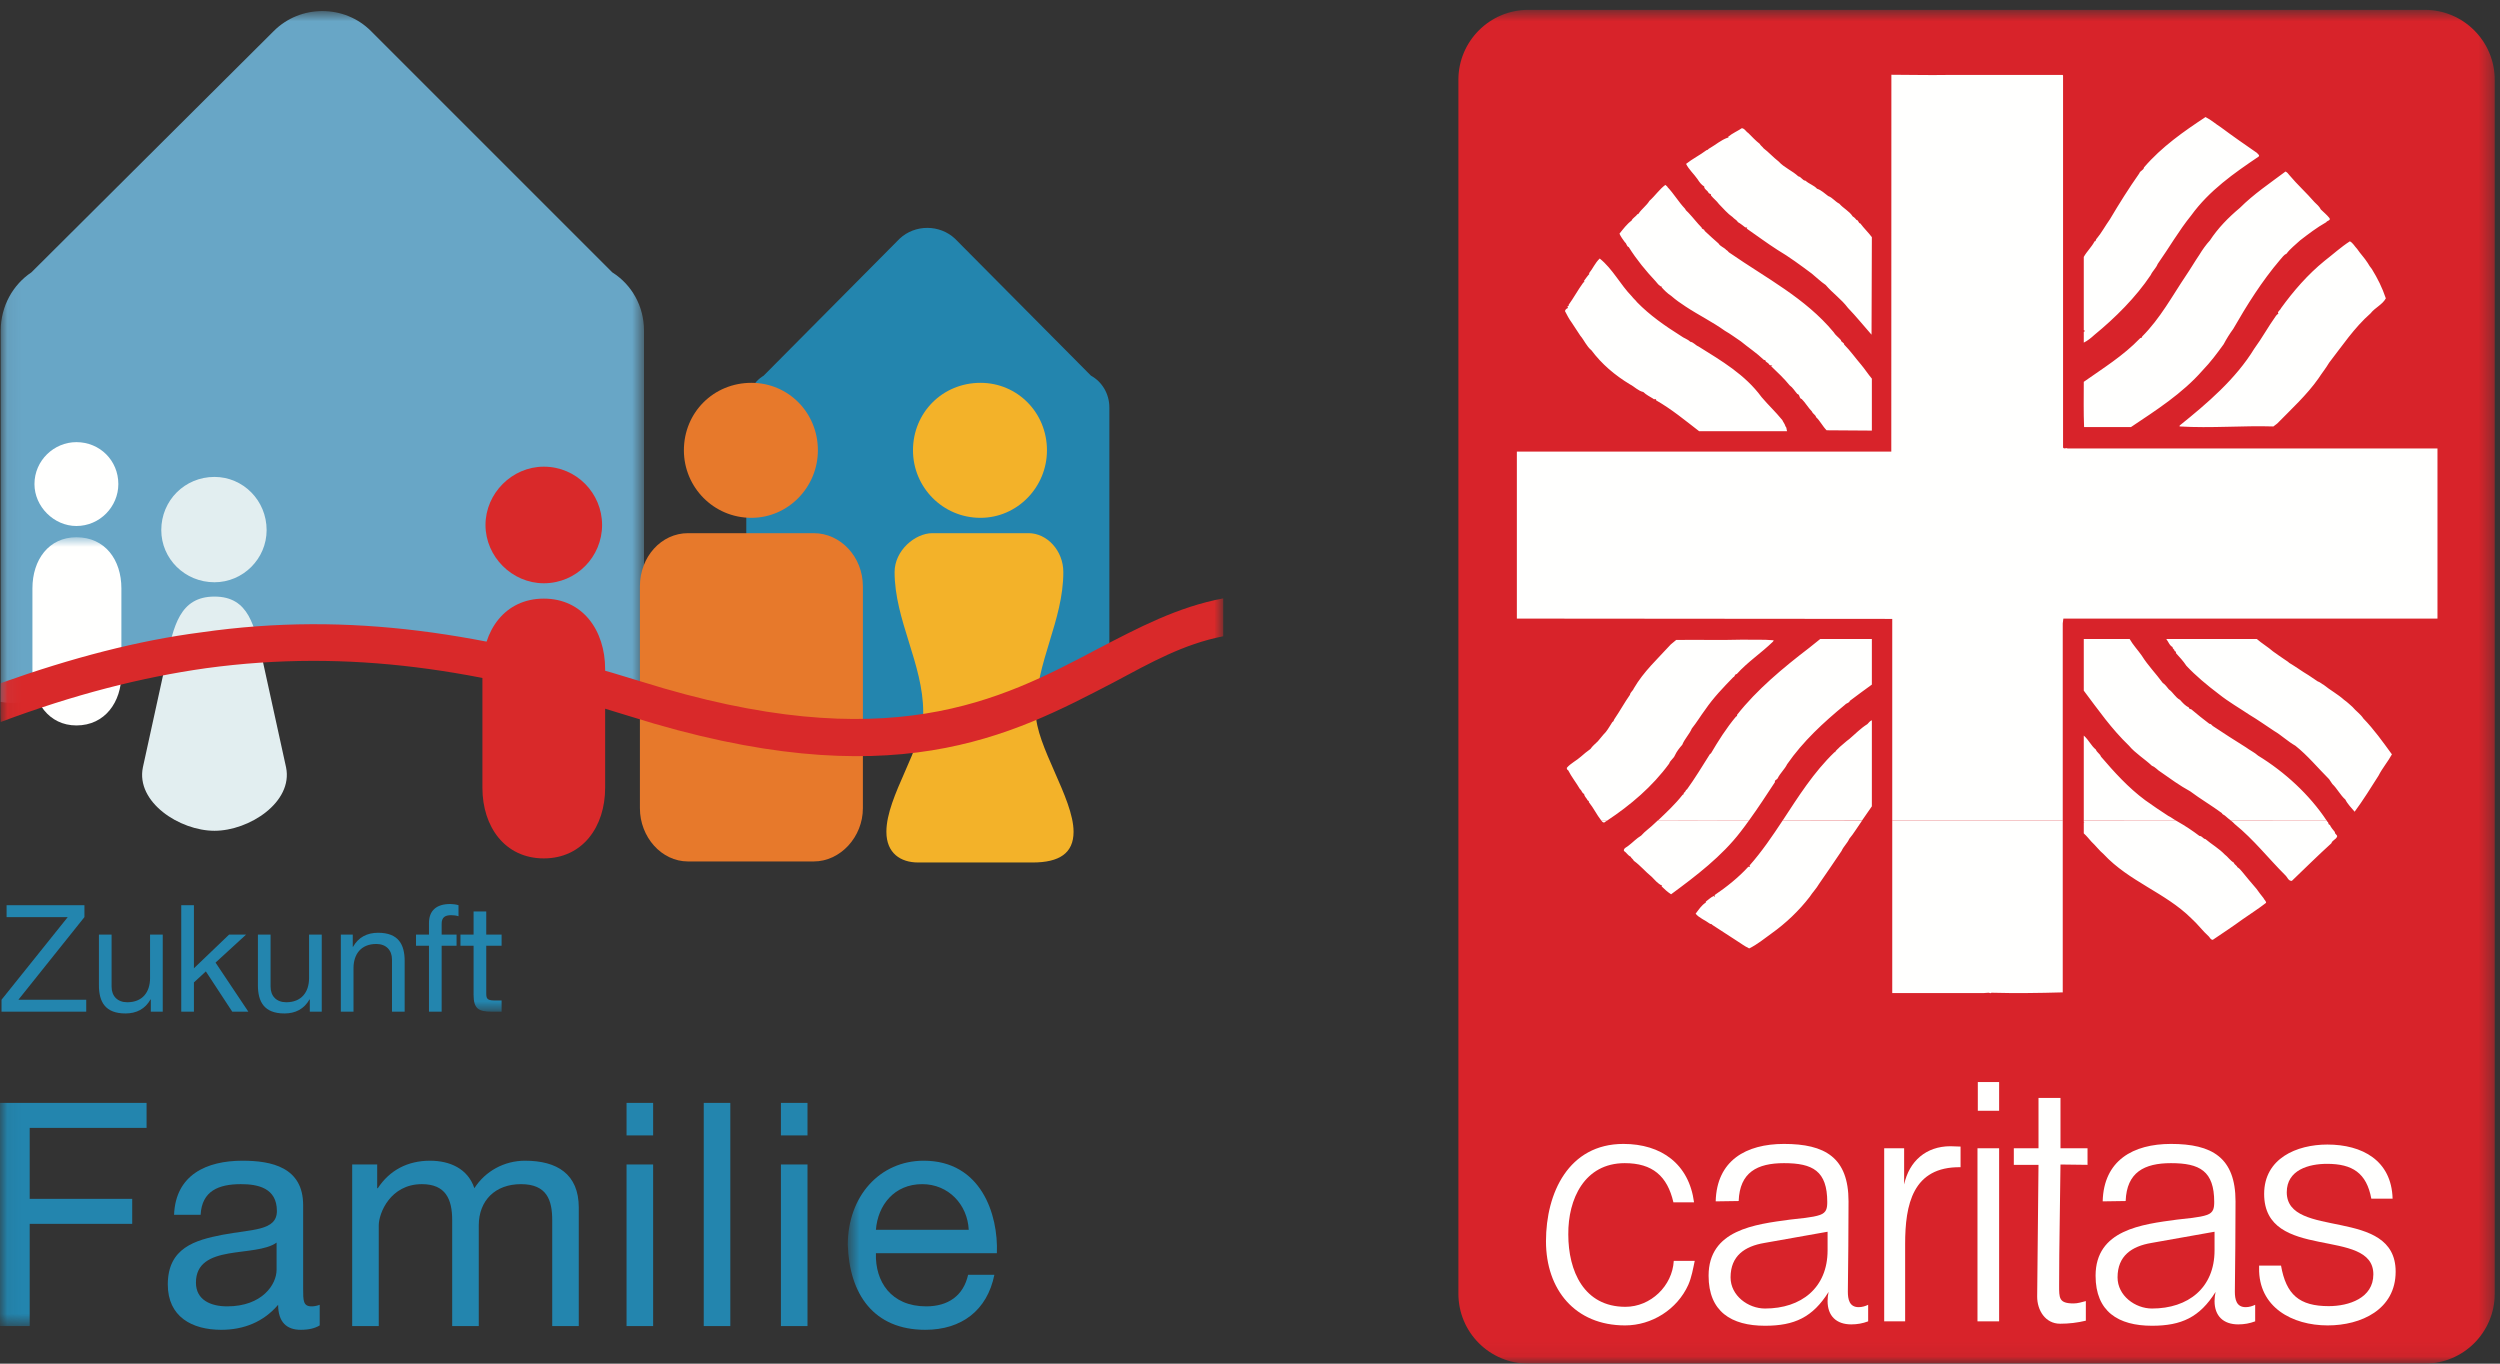<?xml version="1.0" encoding="UTF-8"?>
<svg width="176px" height="96px" viewBox="0 0 176 96" version="1.1" xmlns="http://www.w3.org/2000/svg" xmlns:xlink="http://www.w3.org/1999/xlink">
    <rect x="0" y="0" width="176" height="96" fill="#333333" stroke="none"/>
    <title>Group</title>
    <defs>
        <polygon id="path-1" points="0.06 0.779 45.338 0.779 45.338 71.222 0.06 71.222"></polygon>
        <polygon id="path-3" points="0.06 0.823 86.116 0.823 86.116 56.354 0.06 56.354"></polygon>
        <polygon id="path-5" points="0.684 0.693 116.629 0.693 116.629 95.94 0.684 95.94"></polygon>
    </defs>
    <g id="Page-1" stroke="none" stroke-width="1" fill="none" fill-rule="evenodd">
        <g id="Group">
            <polyline id="Fill-1" fill="#2385AE" points="0.107 70.382 4.769 64.565 0.464 64.565 0.464 63.725 5.944 63.725 5.944 64.565 1.294 70.382 6.07 70.382 6.07 71.222 0.107 71.222 0.107 70.382"></polyline>
            <path d="M11.457,71.222 L10.617,71.222 L10.617,70.36 L10.596,70.36 C10.218,71.032 9.609,71.347 8.833,71.347 C7.405,71.347 6.964,70.528 6.964,69.362 L6.964,65.794 L7.856,65.794 L7.856,69.468 C7.856,70.13 8.276,70.559 8.958,70.559 C10.04,70.559 10.564,69.835 10.564,68.858 L10.564,65.794 L11.457,65.794 L11.457,71.222" id="Fill-2" fill="#2385AE"></path>
            <polyline id="Fill-3" fill="#2385AE" points="12.76 63.725 13.652 63.725 13.652 68.167 16.129 65.794 17.326 65.794 15.174 67.767 17.483 71.222 16.35 71.222 14.492 68.387 13.652 69.163 13.652 71.222 12.76 71.222 12.76 63.725"></polyline>
            <path d="M22.65,71.222 L21.81,71.222 L21.81,70.36 L21.789,70.36 C21.411,71.032 20.802,71.347 20.025,71.347 C18.598,71.347 18.157,70.528 18.157,69.362 L18.157,65.794 L19.049,65.794 L19.049,69.468 C19.049,70.13 19.469,70.559 20.151,70.559 C21.232,70.559 21.758,69.835 21.758,68.858 L21.758,65.794 L22.65,65.794 L22.65,71.222" id="Fill-4" fill="#2385AE"></path>
            <path d="M23.995,65.794 L24.834,65.794 L24.834,66.655 L24.855,66.655 C25.233,65.983 25.842,65.667 26.619,65.667 C28.047,65.667 28.488,66.487 28.488,67.651 L28.488,71.222 L27.596,71.222 L27.596,67.547 C27.596,66.886 27.176,66.455 26.493,66.455 C25.412,66.455 24.887,67.179 24.887,68.155 L24.887,71.222 L23.995,71.222 L23.995,65.794" id="Fill-5" fill="#2385AE"></path>
            <path d="M30.2,66.581 L29.287,66.581 L29.287,65.794 L30.2,65.794 L30.2,64.985 C30.2,64.103 30.725,63.642 31.701,63.642 C31.869,63.642 32.11,63.673 32.278,63.725 L32.278,64.503 C32.121,64.45 31.932,64.429 31.774,64.429 C31.344,64.429 31.092,64.565 31.092,65.038 L31.092,65.794 L32.142,65.794 L32.142,66.581 L31.092,66.581 L31.092,71.222 L30.2,71.222 L30.2,66.581" id="Fill-6" fill="#2385AE"></path>
            <g id="Group-10">
                <mask id="mask-2" fill="white">
                    <use xlink:href="#path-1"></use>
                </mask>
                <g id="Clip-8"></g>
                <path d="M34.232,65.794 L35.313,65.794 L35.313,66.581 L34.232,66.581 L34.232,69.95 C34.232,70.36 34.348,70.434 34.904,70.434 L35.313,70.434 L35.313,71.222 L34.631,71.222 C33.707,71.222 33.34,71.032 33.34,70.034 L33.34,66.581 L32.416,66.581 L32.416,65.794 L33.34,65.794 L33.34,64.167 L34.232,64.167 L34.232,65.794" id="Fill-7" fill="#2385AE" mask="url(#mask-2)"></path>
                <path d="M26.114,2.184 L43.106,19.175 C44.475,20.039 45.338,21.551 45.338,23.279 L45.338,49.199 C44.042,49.558 42.747,47.543 41.451,47.975 C23.738,41.279 16.106,46.679 9.411,46.823 C5.882,46.895 3.435,49.991 0.05,49.415 L0.05,23.279 C0.05,21.551 0.915,20.039 2.21,19.175 L19.274,2.184 C21.146,0.311 24.243,0.311 26.114,2.184" id="Fill-9" fill="#68A6C6" mask="url(#mask-2)"></path>
            </g>
            <path d="M15.099,33.575 C17.114,33.575 18.77,35.23 18.77,37.319 C18.77,39.335 17.114,40.991 15.099,40.991 C13.011,40.991 11.354,39.335 11.354,37.319 C11.354,35.23 13.011,33.575 15.099,33.575" id="Fill-11" fill="#E2EEF0"></path>
            <path d="M15.099,41.999 L15.099,41.999 C17.546,41.999 17.906,44.087 18.482,46.463 L20.139,54.022 C20.643,56.471 17.546,58.487 15.099,58.487 C12.65,58.487 9.555,56.471 10.059,54.022 L11.714,46.463 C12.218,44.087 12.65,41.999 15.099,41.999" id="Fill-12" fill="#E2EEF0"></path>
            <path d="M67.227,16.799 L76.803,26.446 C77.595,26.879 78.099,27.743 78.099,28.679 L78.099,46.175 C76.586,46.606 74.139,48.767 72.986,49.631 C67.371,53.879 59.378,50.423 52.539,51.791 L52.539,28.679 C52.539,27.743 53.042,26.879 53.763,26.446 L63.338,16.799 C64.418,15.791 66.146,15.791 67.227,16.799" id="Fill-13" fill="#2385AE"></path>
            <path d="M52.898,26.951 C55.491,26.951 57.579,29.039 57.579,31.703 C57.579,34.295 55.491,36.455 52.898,36.455 C50.234,36.455 48.146,34.295 48.146,31.703 C48.146,29.039 50.234,26.951 52.898,26.951" id="Fill-14" fill="#E7792B"></path>
            <path d="M48.435,37.535 L57.29,37.535 C59.163,37.535 60.747,39.19 60.747,41.279 L60.747,56.903 C60.747,58.919 59.163,60.646 57.29,60.646 L48.435,60.646 C46.562,60.646 45.05,58.919 45.05,56.903 L45.05,41.279 C45.05,39.19 46.562,37.535 48.435,37.535" id="Fill-15" fill="#E7792B"></path>
            <path d="M38.283,32.854 C40.586,32.854 42.387,34.727 42.387,36.959 C42.387,39.19 40.586,41.062 38.283,41.062 C36.05,41.062 34.179,39.19 34.179,36.959 C34.179,34.727 36.05,32.854 38.283,32.854" id="Fill-16" fill="#D9292A"></path>
            <path d="M38.283,42.143 L38.283,42.143 C41.019,42.143 42.602,44.375 42.602,47.11 L42.602,55.463 C42.602,58.199 41.019,60.431 38.283,60.431 C35.546,60.431 33.962,58.199 33.962,55.463 L33.962,47.11 C33.962,44.375 35.546,42.143 38.283,42.143" id="Fill-17" fill="#D9292A"></path>
            <path d="M69.026,26.951 C71.619,26.951 73.706,29.039 73.706,31.703 C73.706,34.295 71.619,36.455 69.026,36.455 C66.362,36.455 64.274,34.295 64.274,31.703 C64.274,29.039 66.362,26.951 69.026,26.951" id="Fill-18" fill="#F3B229"></path>
            <path d="M65.643,37.535 L72.411,37.535 C73.706,37.535 74.858,38.759 74.858,40.271 C74.858,43.727 72.915,46.606 72.915,50.135 C72.915,52.511 75.579,56.183 75.579,58.558 C75.579,60.071 74.57,60.719 72.699,60.719 L64.634,60.719 C63.411,60.719 62.402,60.071 62.402,58.558 C62.402,56.039 64.995,52.654 64.995,50.135 C64.995,46.751 62.979,43.654 62.979,40.271 C62.979,38.759 64.418,37.535 65.643,37.535" id="Fill-19" fill="#F3B229"></path>
            <path d="M5.378,31.127 C7.035,31.127 8.331,32.423 8.331,34.079 C8.331,35.663 7.035,37.03 5.378,37.03 C3.794,37.03 2.426,35.663 2.426,34.079 C2.426,32.423 3.794,31.127 5.378,31.127" id="Fill-20" fill="#FFFFFE"></path>
            <g id="Group-25" transform="translate(0, 37)">
                <mask id="mask-4" fill="white">
                    <use xlink:href="#path-3"></use>
                </mask>
                <g id="Clip-22"></g>
                <path d="M5.378,0.823 L5.378,0.823 C7.395,0.823 8.546,2.407 8.546,4.423 L8.546,10.471 C8.546,12.415 7.395,14.071 5.378,14.071 C3.435,14.071 2.283,12.415 2.283,10.471 L2.283,4.423 C2.283,2.407 3.435,0.823 5.378,0.823" id="Fill-21" fill="#FFFFFE" mask="url(#mask-4)"></path>
                <path d="M86.115,5.127 C82.936,5.718 80.168,7.171 77.163,8.743 C70.466,12.271 62.546,16.446 45.123,10.975 C34.25,7.591 24.674,6.007 14.163,7.518 C9.72,8.092 5.063,9.308 0.05,11.093 C0.026,11.101 0.027,13.837 0.051,13.828 C5.207,11.899 9.936,10.684 14.523,10.039 C24.603,8.671 33.818,10.11 44.331,13.423 C62.835,19.255 71.187,14.791 78.387,11.047 C81.038,9.633 83.288,8.354 86.115,7.793 C86.115,7.184 86.117,6.059 86.115,5.127" id="Fill-23" fill="#D9292A" mask="url(#mask-4)"></path>
                <polyline id="Fill-24" fill="#2385AE" mask="url(#mask-4)" points="0 40.644 10.319 40.644 10.319 42.403 2.09 42.403 2.09 47.399 9.307 47.399 9.307 49.159 2.09 49.159 2.09 56.354 0 56.354 0 40.644"></polyline>
            </g>
            <path d="M19.471,87.479 C18.745,88.007 17.336,88.029 16.082,88.249 C14.85,88.47 13.794,88.909 13.794,90.296 C13.794,91.528 14.85,91.968 15.994,91.968 C18.458,91.968 19.471,90.428 19.471,89.393 L19.471,87.479 Z M22.507,93.309 C22.177,93.508 21.759,93.618 21.165,93.618 C20.197,93.618 19.581,93.09 19.581,91.858 C18.546,93.067 17.16,93.618 15.576,93.618 C13.508,93.618 11.813,92.694 11.813,90.428 C11.813,87.852 13.728,87.304 15.664,86.929 C17.732,86.533 19.493,86.665 19.493,85.257 C19.493,83.628 18.15,83.364 16.962,83.364 C15.378,83.364 14.212,83.849 14.124,85.521 L12.254,85.521 C12.364,82.704 14.542,81.714 17.072,81.714 C19.119,81.714 21.341,82.177 21.341,84.839 L21.341,90.691 C21.341,91.571 21.341,91.968 21.935,91.968 C22.089,91.968 22.265,91.946 22.507,91.858 L22.507,93.309 L22.507,93.309 Z" id="Fill-26" fill="#2385AE"></path>
            <path d="M24.794,81.979 L26.554,81.979 L26.554,83.65 L26.598,83.65 C27.434,82.374 28.71,81.714 30.272,81.714 C31.658,81.714 32.935,82.265 33.396,83.65 C34.167,82.44 35.509,81.714 36.961,81.714 C39.228,81.714 40.746,82.661 40.746,85.015 L40.746,93.354 L38.876,93.354 L38.876,85.896 C38.876,84.487 38.501,83.364 36.675,83.364 C34.871,83.364 33.705,84.509 33.705,86.269 L33.705,93.354 L31.834,93.354 L31.834,85.896 C31.834,84.421 31.373,83.364 29.7,83.364 C27.478,83.364 26.664,85.411 26.664,86.269 L26.664,93.354 L24.794,93.354 L24.794,81.979" id="Fill-27" fill="#2385AE"></path>
            <path d="M44.109,93.355 L45.98,93.355 L45.98,81.979 L44.109,81.979 L44.109,93.355 Z M44.109,79.933 L45.98,79.933 L45.98,77.644 L44.109,77.644 L44.109,79.933 Z" id="Fill-28" fill="#2385AE"></path>
            <polygon id="Fill-29" fill="#2385AE" points="49.543 93.355 51.414 93.355 51.414 77.644 49.543 77.644"></polygon>
            <path d="M54.977,93.355 L56.848,93.355 L56.848,81.979 L54.977,81.979 L54.977,93.355 Z M54.977,79.933 L56.848,79.933 L56.848,77.644 L54.977,77.644 L54.977,79.933 Z" id="Fill-30" fill="#2385AE"></path>
            <g id="Group-34" transform="translate(59, 0)">
                <mask id="mask-6" fill="white">
                    <use xlink:href="#path-5"></use>
                </mask>
                <g id="Clip-32"></g>
                <path d="M9.199,86.577 C9.111,84.795 7.769,83.364 5.921,83.364 C3.963,83.364 2.796,84.839 2.665,86.577 L9.199,86.577 Z M11.004,89.745 C10.498,92.254 8.693,93.618 6.141,93.618 C2.51,93.618 0.794,91.11 0.684,87.634 C0.684,84.223 2.929,81.714 6.031,81.714 C10.058,81.714 11.29,85.478 11.18,88.227 L2.665,88.227 C2.599,90.208 3.721,91.968 6.207,91.968 C7.747,91.968 8.825,91.22 9.155,89.745 L11.004,89.745 L11.004,89.745 Z" id="Fill-31" fill="#2385AE" mask="url(#mask-6)"></path>
                <path d="M48.596,0.693 L111.703,0.693 C114.422,0.693 116.629,2.9 116.629,5.617 L116.629,91.077 C116.629,93.798 114.422,96 111.703,96 L48.596,96 C45.876,96 43.671,93.798 43.671,91.077 L43.671,5.617 C43.671,2.9 45.876,0.693 48.596,0.693" id="Fill-33" fill="#D8232A" mask="url(#mask-6)"></path>
            </g>
            <path d="M163.797,57.767 C163.818,57.801 163.84,57.833 163.859,57.863 C163.947,57.887 163.883,58.066 164.018,58.066 C164.107,58.267 164.24,58.401 164.377,58.579 C164.352,58.717 164.555,58.762 164.533,58.895 C164.443,59.118 164.197,59.142 164.129,59.366 C163.164,60.241 162.287,61.115 161.346,62.014 C161.1,62.034 161.033,61.743 160.875,61.608 C159.686,60.422 158.678,59.118 157.33,58.02 C157.248,57.93 157.15,57.845 157.055,57.767 L163.797,57.767 Z M153.182,57.767 C153.227,57.798 153.27,57.822 153.314,57.842 C153.832,58.133 154.369,58.491 154.84,58.85 C155.041,58.85 155.086,59.054 155.268,59.074 C155.693,59.433 156.232,59.746 156.615,60.151 C156.836,60.308 156.994,60.577 157.264,60.733 C157.309,60.892 157.443,60.892 157.512,61.05 C157.623,61.115 157.734,61.228 157.824,61.342 C158.16,61.767 158.498,62.148 158.857,62.574 C159.014,62.8 159.172,63.002 159.35,63.225 C159.395,63.339 159.553,63.448 159.529,63.561 C159.014,63.966 158.408,64.346 157.869,64.727 C157.195,65.222 156.479,65.692 155.783,66.162 C155.625,66.162 155.582,66.007 155.492,65.919 C155.041,65.514 154.752,65.088 154.256,64.64 C152.44,62.845 149.883,62.058 148.089,60.127 C147.796,59.883 147.55,59.548 147.235,59.252 C147.033,59.029 146.921,58.871 146.698,58.67 L146.698,57.907 L146.742,57.887 C146.742,57.863 146.698,57.887 146.698,57.887 L146.698,57.767 L153.182,57.767 Z M145.217,57.767 L145.217,69.863 C143.534,69.912 141.851,69.933 140.19,69.888 C140.146,69.956 140.057,69.888 139.99,69.888 L139.653,69.912 L133.214,69.912 L133.214,57.767 L145.217,57.767 Z M131.092,57.767 C130.937,57.984 130.783,58.215 130.634,58.445 C130.5,58.648 130.342,58.871 130.187,59.054 C130.051,59.366 129.782,59.592 129.648,59.904 C129.109,60.714 128.593,61.452 128.055,62.236 C127.875,62.553 127.606,62.82 127.404,63.136 C126.663,64.1 125.722,64.999 124.713,65.716 C124.218,66.072 123.702,66.502 123.141,66.769 C122.806,66.611 122.491,66.365 122.199,66.186 C121.661,65.85 121.078,65.446 120.54,65.109 C120.54,65.044 120.405,65.064 120.359,65.018 C120.069,64.796 119.598,64.614 119.373,64.323 C119.598,64.032 119.775,63.739 120.091,63.537 L120.091,63.471 C120.271,63.339 120.45,63.156 120.673,63.066 C120.673,63.092 120.697,63.136 120.719,63.136 C120.764,63.111 120.719,63.046 120.697,63.022 C121.527,62.464 122.4,61.767 123.074,61.026 C123.12,61.005 123.186,61.05 123.208,60.981 C123.186,60.957 123.164,60.957 123.164,60.936 C124.04,59.945 124.776,58.859 125.498,57.765 L131.092,57.767 Z M123.124,57.767 C122.93,58.038 122.735,58.303 122.536,58.559 C121.211,60.284 119.417,61.654 117.645,62.958 C117.398,62.8 117.173,62.597 116.973,62.395 C116.995,62.395 116.995,62.371 117.017,62.35 C116.704,62.217 116.501,61.946 116.276,61.724 C115.806,61.342 115.514,60.957 115.021,60.6 C114.976,60.486 114.841,60.422 114.796,60.308 C114.593,60.22 114.527,60.039 114.324,59.904 C114.28,59.702 114.549,59.636 114.661,59.523 C114.954,59.301 115.2,59.029 115.537,58.827 C115.806,58.515 116.187,58.267 116.501,57.951 C116.571,57.887 116.641,57.822 116.712,57.756 L123.124,57.767 Z M113.139,57.767 C113.071,57.817 113.003,57.863 112.935,57.907 C112.867,57.907 112.799,57.863 112.777,57.817 C112.761,57.801 112.746,57.779 112.729,57.762 L113.139,57.767 L113.139,57.767 Z" id="Fill-35" fill="#FFFFFE"></path>
            <path d="M156.344,8.957 C157.219,9.607 158.027,10.169 158.902,10.773 C158.924,10.841 159.104,10.91 159.014,11.02 C157.287,12.187 155.537,13.401 154.256,15.171 C153.383,16.249 152.709,17.437 151.902,18.581 C151.791,18.872 151.543,19.074 151.409,19.366 C150.376,20.914 148.918,22.372 147.438,23.583 C147.191,23.809 146.966,23.987 146.698,24.121 L146.698,23.36 C146.72,23.36 146.742,23.337 146.764,23.315 C146.788,23.269 146.698,23.246 146.698,23.246 L146.698,18.087 C146.921,17.684 147.235,17.414 147.46,16.989 C147.572,16.989 147.527,16.855 147.617,16.787 C147.955,16.382 148.2,15.912 148.537,15.439 C149.188,14.341 149.86,13.266 150.602,12.211 C150.668,12.008 150.915,11.987 150.938,11.785 C152.193,10.326 153.742,9.249 155.268,8.24 C155.67,8.439 155.984,8.732 156.344,8.957 Z M123.074,9.36 C123.322,9.607 123.613,9.921 123.882,10.124 C123.949,10.258 124.083,10.326 124.151,10.437 C124.51,10.708 124.824,11.065 125.229,11.38 C125.587,11.785 126.193,12.031 126.597,12.412 C126.821,12.457 126.888,12.703 127.113,12.725 C127.359,12.951 127.695,13.04 127.92,13.287 C128.212,13.376 128.459,13.623 128.705,13.802 C129.02,13.915 129.176,14.184 129.49,14.341 C129.782,14.678 130.187,14.856 130.433,15.239 C130.523,15.283 130.634,15.396 130.701,15.485 C130.859,15.508 130.814,15.709 130.97,15.733 C131.218,16.069 131.509,16.337 131.779,16.696 L131.756,23.562 C131.218,22.955 130.68,22.282 130.096,21.677 C129.625,21.049 129.02,20.646 128.526,20.061 C128.19,19.838 127.875,19.524 127.539,19.253 C126.754,18.669 125.969,18.087 125.138,17.594 C124.399,17.122 123.68,16.584 122.963,16.089 L123.008,16.046 C122.963,15.978 122.872,16.046 122.828,15.978 C122.669,15.867 122.558,15.754 122.355,15.642 C122.267,15.485 122.088,15.418 121.976,15.283 C121.616,15.036 121.347,14.701 121.011,14.364 C120.854,14.14 120.628,13.981 120.45,13.757 C120.494,13.623 120.314,13.668 120.271,13.555 C120.203,13.401 119.956,13.309 119.978,13.13 C119.775,13.017 119.62,12.793 119.506,12.614 C119.239,12.232 118.901,11.941 118.7,11.538 C119.148,11.178 119.664,10.93 120.136,10.573 C120.248,10.573 120.271,10.46 120.359,10.437 C120.787,10.19 121.167,9.855 121.616,9.697 C121.661,9.697 121.683,9.697 121.683,9.676 L121.661,9.63 C121.953,9.383 122.333,9.226 122.625,9.025 C122.828,9.047 122.917,9.27 123.074,9.36 Z M161.166,12.323 C161.729,12.996 162.379,13.578 162.939,14.228 C163.094,14.385 163.275,14.52 163.387,14.746 C163.59,14.947 163.814,15.126 163.992,15.35 C164.107,15.53 163.814,15.53 163.77,15.642 C163.094,16.024 162.514,16.472 161.93,16.921 C161.594,17.236 161.234,17.503 160.967,17.864 C160.762,17.952 160.672,18.132 160.518,18.29 C159.238,19.792 158.184,21.475 157.219,23.157 C156.971,23.494 156.746,23.854 156.545,24.235 C156.076,24.885 155.625,25.49 155.064,26.073 C153.629,27.712 151.791,28.879 150.018,30.067 L146.72,30.067 C146.675,29.014 146.698,27.935 146.698,26.881 C148.066,25.918 149.479,25.043 150.646,23.83 C150.691,23.763 150.824,23.809 150.802,23.696 C152.082,22.416 152.934,20.824 153.898,19.39 C154.234,18.896 154.504,18.423 154.84,17.93 C155.041,17.594 155.313,17.212 155.582,16.921 C156.141,16.069 156.859,15.328 157.689,14.633 C158.654,13.668 159.82,12.883 160.898,12.076 C161.01,12.121 161.1,12.232 161.166,12.323 Z M117.376,13.153 C117.848,13.646 118.162,14.207 118.631,14.701 C118.678,14.834 118.812,14.902 118.901,15.015 C119.217,15.35 119.484,15.709 119.798,16.024 C119.798,16.158 120,16.114 120,16.249 C120.337,16.563 120.652,16.855 120.988,17.144 C121.1,17.347 121.369,17.414 121.527,17.594 C121.661,17.662 121.661,17.75 121.795,17.818 C124.353,19.59 127.09,20.982 129.086,23.383 C129.198,23.583 129.423,23.74 129.603,23.942 C129.603,24.1 129.828,24.1 129.828,24.257 C130.275,24.705 130.634,25.223 131.039,25.692 C131.284,25.984 131.531,26.366 131.779,26.656 L131.779,30.314 L128.593,30.292 C128.302,29.999 128.145,29.642 127.854,29.371 C127.809,29.191 127.628,29.147 127.56,28.97 C127.315,28.723 127.09,28.34 126.844,28.094 C126.641,28.048 126.731,27.778 126.529,27.733 C126.349,27.531 126.215,27.285 125.991,27.128 C125.609,26.656 125.16,26.231 124.69,25.783 L124.78,25.738 C124.713,25.715 124.6,25.738 124.555,25.669 C124.51,25.559 124.375,25.515 124.308,25.445 C124.308,25.334 124.218,25.355 124.174,25.334 C123.658,24.84 123.074,24.46 122.558,24.032 C122.177,23.785 121.841,23.517 121.437,23.291 C120.562,22.663 119.598,22.193 118.678,21.587 C118.295,21.339 117.981,21.117 117.645,20.824 C117.398,20.667 117.173,20.444 116.973,20.22 L117.017,20.196 C116.815,20.151 116.681,19.949 116.568,19.815 C115.873,19.074 115.223,18.29 114.661,17.392 C114.504,17.347 114.527,17.144 114.393,17.056 C114.258,16.855 114.101,16.674 114.011,16.45 C114.28,16.114 114.527,15.778 114.863,15.53 C114.932,15.35 115.156,15.259 115.268,15.081 C115.313,15.081 115.335,15.081 115.357,15.036 C115.582,14.701 115.918,14.475 116.12,14.14 C116.523,13.78 116.837,13.309 117.242,13.017 L117.398,13.153 L117.376,13.153 Z M165.945,17.527 C166.17,17.864 166.461,18.156 166.688,18.515 C166.775,18.669 166.865,18.805 166.979,18.941 C167.402,19.635 167.695,20.22 167.963,21.004 C167.719,21.453 167.203,21.654 166.889,22.059 C165.742,23.068 164.893,24.347 163.971,25.535 C163.746,25.918 163.455,26.276 163.209,26.656 C162.402,27.802 161.303,28.81 160.314,29.819 L160.047,30.022 C157.891,29.954 155.648,30.156 153.451,30.022 C153.426,29.999 153.451,29.978 153.451,29.954 C155.402,28.386 157.398,26.68 158.699,24.549 C159.26,23.785 159.664,23.023 160.227,22.237 C160.27,22.193 160.314,22.103 160.406,22.103 C160.27,21.968 160.539,21.835 160.582,21.699 C161.459,20.488 162.469,19.321 163.656,18.358 C164.24,17.908 164.801,17.392 165.43,16.989 C165.652,17.101 165.766,17.347 165.945,17.527 Z M114.885,20.869 C114.999,21.027 115.132,21.117 115.246,21.274 C116.143,22.193 117.198,22.933 118.34,23.651 C118.542,23.809 118.812,23.875 118.991,24.057 C119.239,24.1 119.35,24.302 119.575,24.392 C121.189,25.4 122.85,26.366 124.016,27.958 C124.51,28.541 124.982,28.97 125.475,29.574 C125.543,29.73 125.655,29.845 125.699,30.022 C125.789,30.091 125.766,30.247 125.811,30.358 L119.62,30.358 C118.656,29.617 117.69,28.81 116.59,28.183 C116.615,28.026 116.434,28.16 116.39,28.07 C116.143,27.914 115.896,27.802 115.693,27.6 C115.313,27.511 115.065,27.22 114.751,27.06 C113.674,26.411 112.755,25.623 112.036,24.66 C111.7,24.392 111.521,23.942 111.252,23.63 C111.05,23.315 110.847,23.001 110.646,22.707 C110.466,22.462 110.309,22.17 110.175,21.901 C110.197,21.788 110.287,21.722 110.355,21.699 C110.444,21.633 110.264,21.587 110.4,21.542 L110.444,21.542 L110.422,21.475 C110.78,20.982 111.094,20.399 111.455,19.905 C111.477,19.859 111.544,19.883 111.544,19.815 L111.499,19.792 C111.633,19.613 111.767,19.411 111.902,19.277 L111.857,19.253 C112.149,18.896 112.285,18.515 112.621,18.2 C113.541,18.941 114.055,20.017 114.885,20.869 Z M158.879,44.985 C159.238,45.299 159.664,45.547 160.023,45.861 C160.227,46.017 160.539,46.219 160.762,46.377 C160.875,46.466 161.055,46.556 161.166,46.668 C161.66,46.961 162.041,47.252 162.533,47.543 C162.738,47.677 162.939,47.812 163.164,47.969 C163.32,48.013 163.455,48.149 163.59,48.215 C164.063,48.599 164.574,48.867 165.025,49.271 C165.25,49.428 165.43,49.609 165.609,49.763 C165.855,50.058 166.191,50.281 166.373,50.572 C167.135,51.358 167.738,52.21 168.391,53.106 C168.123,53.602 167.719,54.072 167.447,54.61 C166.934,55.416 166.35,56.359 165.766,57.145 C165.541,56.876 165.25,56.583 165.115,56.291 C164.758,55.979 164.533,55.51 164.197,55.193 C164.129,55.08 164.037,54.97 163.971,54.857 C163.164,54.048 162.445,53.173 161.594,52.5 C161.078,52.21 160.582,51.739 160.111,51.468 C159.529,51.088 158.969,50.683 158.365,50.324 C157.666,49.855 156.883,49.406 156.209,48.867 C155.379,48.239 154.594,47.587 153.92,46.871 C153.719,46.556 153.426,46.243 153.18,45.972 C153.248,45.816 153.023,45.883 153.09,45.771 C153.023,45.704 152.979,45.659 152.934,45.592 L152.979,45.568 C152.731,45.457 152.665,45.188 152.506,44.985 L158.879,44.985 Z M157.055,57.767 C156.918,57.658 156.777,57.557 156.656,57.437 C156.59,57.369 156.455,57.348 156.41,57.235 C155.715,56.72 154.908,56.248 154.189,55.708 C153.451,55.307 152.776,54.812 152.104,54.341 C151.902,54.229 151.746,54.004 151.498,53.914 C151.004,53.444 150.31,53.018 149.883,52.5 C148.626,51.289 147.729,49.989 146.698,48.621 L146.698,44.985 L149.927,44.985 C150.152,45.389 150.511,45.771 150.779,46.154 C151.229,46.871 151.768,47.408 152.26,48.081 C152.44,48.195 152.553,48.374 152.687,48.531 C153,48.755 153.135,49.09 153.473,49.271 C153.674,49.495 153.832,49.675 154.1,49.811 C154.1,49.944 154.256,49.899 154.303,49.965 C154.707,50.303 155.086,50.618 155.537,50.953 C155.67,50.953 155.715,51.066 155.783,51.112 C156.545,51.625 157.33,52.12 158.115,52.613 C158.385,52.816 158.723,52.974 158.969,53.197 C160.842,54.343 162.588,55.945 163.797,57.769 L157.055,57.767 Z M146.698,57.767 L146.698,51.784 C147.055,52.099 147.213,52.5 147.55,52.771 C147.617,52.974 147.841,53.062 147.908,53.266 C148.83,54.341 149.815,55.44 151.027,56.339 C151.565,56.72 152.082,57.077 152.642,57.437 C152.843,57.529 152.998,57.664 153.182,57.769 L146.698,57.767 Z M133.214,57.767 L133.214,43.571 L106.787,43.549 L106.787,31.795 L133.147,31.795 L133.153,5.263 C134.412,5.263 135.772,5.3 137.049,5.277 L145.217,5.277 L145.239,5.323 L145.239,31.504 C145.306,31.639 145.441,31.504 145.553,31.57 L171.598,31.57 L171.598,43.549 L145.261,43.549 L145.217,43.886 L145.217,57.767 L133.214,57.767 Z M125.498,57.767 C126.604,56.083 127.673,54.376 129.154,52.95 L129.198,52.95 C129.221,52.837 129.423,52.702 129.513,52.591 C129.737,52.412 129.962,52.188 130.187,52.03 C130.612,51.671 130.993,51.268 131.464,50.977 C131.554,50.885 131.645,50.751 131.779,50.707 L131.779,56.765 C131.542,57.106 131.313,57.431 131.092,57.756 L125.498,57.767 Z M116.712,57.767 C117.321,57.191 117.95,56.601 118.453,55.956 C118.542,55.934 118.52,55.89 118.542,55.821 C118.631,55.753 118.678,55.687 118.7,55.599 L118.745,55.599 C119.329,54.788 119.844,53.937 120.382,53.084 L120.45,53.04 C120.964,52.165 121.527,51.268 122.222,50.438 L122.289,50.415 L122.289,50.324 C123.68,48.553 125.543,47.005 127.359,45.615 L128.145,44.985 L131.779,44.985 L131.779,48.195 C131.264,48.575 130.726,48.956 130.23,49.338 C130.187,49.495 129.984,49.495 129.895,49.609 C128.368,50.864 126.933,52.188 125.811,53.805 C125.655,54.141 125.318,54.432 125.138,54.812 C125.071,54.903 124.914,54.923 124.958,55.059 C124.374,55.952 123.762,56.887 123.124,57.769 L116.712,57.767 Z M112.731,57.767 C112.401,57.35 112.201,56.9 111.857,56.473 C111.88,56.385 111.813,56.385 111.767,56.339 C111.7,56.183 111.544,56.092 111.521,55.89 C111.364,55.842 111.364,55.643 111.229,55.554 C110.982,55.125 110.625,54.68 110.4,54.229 C110.332,54.206 110.287,54.116 110.309,54.048 C110.578,53.735 111.005,53.534 111.297,53.266 C111.499,53.084 111.746,52.884 111.969,52.727 C112.104,52.524 112.305,52.366 112.486,52.188 C112.666,51.987 112.844,51.739 113.046,51.537 C113.226,51.313 113.383,51.021 113.518,50.819 C113.607,50.819 113.607,50.662 113.674,50.593 C114.055,50.034 114.371,49.45 114.751,48.911 C114.774,48.733 114.954,48.642 115.021,48.463 C115.715,47.274 116.681,46.399 117.623,45.368 L118.004,45.052 C119.642,45.031 121.123,45.076 122.738,45.031 C123.389,45.052 124.174,45.009 124.869,45.076 L124.824,45.165 C123.972,45.995 123.03,46.601 122.267,47.454 C122.11,47.454 122.155,47.632 122.02,47.677 C121.302,48.418 120.628,49.114 120.045,49.965 C119.709,50.415 119.462,50.841 119.104,51.289 C118.947,51.671 118.587,52.03 118.431,52.434 C118.251,52.637 118.049,52.884 117.915,53.173 C117.825,53.4 117.578,53.534 117.51,53.756 C116.326,55.375 114.789,56.679 113.139,57.772 L112.731,57.767 L112.731,57.767 Z" id="Fill-36" fill="#FFFFFE"></path>
            <path d="M117.785,84.646 L119.261,84.646 C118.904,81.934 116.952,80.532 114.288,80.532 C110.433,80.532 108.837,83.98 108.837,87.385 C108.837,90.787 110.883,93.309 114.406,93.309 C116.285,93.309 118.071,92.19 118.856,90.452 C119.094,89.905 119.188,89.334 119.309,88.765 L117.833,88.765 C117.737,90.524 116.214,92 114.43,92 C111.504,92 110.408,89.476 110.408,86.909 C110.384,84.409 111.549,81.886 114.382,81.886 C116.333,81.886 117.38,82.79 117.809,84.646 L117.785,84.646" id="Fill-37" fill="#FFFFFE"></path>
            <path d="M128.662,86.718 L128.662,88.024 C128.662,90.667 126.806,92.12 124.259,92.12 C123.07,92.12 121.832,91.215 121.832,89.929 C121.832,88.405 122.832,87.739 124.211,87.504 C125.687,87.242 127.163,86.979 128.639,86.718 L128.662,86.718 Z M128.639,84.6 C128.639,85.051 128.592,85.361 128.139,85.527 C127.616,85.719 126.591,85.789 126.021,85.86 C123.546,86.194 120.285,86.575 120.285,89.811 C120.285,92.333 121.879,93.333 124.259,93.333 C126.33,93.333 127.616,92.737 128.733,90.952 C128.685,91.167 128.662,91.382 128.662,91.596 C128.662,92.642 129.28,93.237 130.328,93.237 C130.756,93.237 131.137,93.166 131.518,93.023 L131.518,91.857 C131.327,91.952 131.089,92.024 130.851,92.024 C130.185,92.024 130.089,91.453 130.089,90.93 C130.113,88.809 130.137,86.694 130.137,84.576 C130.137,81.481 128.471,80.532 125.592,80.532 C122.927,80.532 120.856,81.695 120.785,84.576 L122.403,84.552 C122.475,82.529 123.711,81.886 125.592,81.886 C127.616,81.886 128.639,82.434 128.639,84.624 L128.639,84.6 L128.639,84.6 Z" id="Fill-38" fill="#FFFFFE"></path>
            <path d="M132.647,80.839 L132.647,93.023 L134.122,93.023 L134.122,87.575 C134.122,84.814 134.646,82.124 138.024,82.171 L138.024,80.719 C137.786,80.719 137.548,80.695 137.31,80.695 C135.598,80.695 134.407,81.742 134.051,83.385 L134.051,80.839 L132.647,80.839" id="Fill-39" fill="#FFFFFE"></path>
            <path d="M139.238,78.198 L140.738,78.198 L140.738,76.176 L139.238,76.176 L139.238,78.198 Z M139.215,93.023 L140.738,93.023 L140.738,80.838 L139.215,80.838 L139.215,93.023 Z" id="Fill-40" fill="#FFFFFE"></path>
            <path d="M141.773,80.839 L141.773,82.005 L143.511,82.005 L143.417,91.285 C143.417,92.237 143.986,93.19 145.034,93.19 C145.653,93.19 146.248,93.12 146.843,92.976 L146.843,91.596 C146.581,91.667 146.271,91.762 145.985,91.762 C144.938,91.762 144.962,91.382 144.962,90.476 C144.962,87.646 145.034,84.814 145.058,81.981 L146.962,82.005 L146.962,80.839 L145.058,80.839 L145.058,77.295 L143.511,77.295 L143.511,80.839 L141.773,80.839" id="Fill-41" fill="#FFFFFE"></path>
            <path d="M155.904,86.718 L155.904,88.024 C155.904,90.667 154.049,92.12 151.502,92.12 C150.313,92.12 149.076,91.215 149.076,89.929 C149.076,88.405 150.076,87.739 151.456,87.504 C152.93,87.242 154.406,86.979 155.881,86.718 L155.904,86.718 Z M155.881,84.6 C155.881,85.051 155.834,85.361 155.383,85.527 C154.859,85.719 153.836,85.789 153.266,85.86 C150.788,86.194 147.529,86.575 147.529,89.811 C147.529,92.333 149.124,93.333 151.502,93.333 C153.574,93.333 154.859,92.737 155.977,90.952 C155.93,91.167 155.904,91.382 155.904,91.596 C155.904,92.642 156.523,93.237 157.572,93.237 C158,93.237 158.381,93.166 158.764,93.023 L158.764,91.857 C158.57,91.952 158.332,92.024 158.096,92.024 C157.43,92.024 157.334,91.453 157.334,90.93 C157.357,88.809 157.381,86.694 157.381,84.576 C157.381,81.481 155.715,80.532 152.835,80.532 C150.171,80.532 148.1,81.695 148.029,84.576 L149.647,84.552 C149.719,82.529 150.957,81.886 152.835,81.886 C154.859,81.886 155.881,82.434 155.881,84.624 L155.881,84.6 L155.881,84.6 Z" id="Fill-42" fill="#FFFFFE"></path>
            <path d="M160.584,89.097 L159.041,89.097 L159.041,89.263 C158.992,92.024 161.371,93.309 163.869,93.309 C166.225,93.309 168.654,92.19 168.654,89.524 C168.654,84.908 160.988,87.289 160.988,83.934 C160.988,82.362 162.539,81.934 163.822,81.934 C165.609,81.934 166.605,82.576 166.941,84.385 L168.439,84.385 C168.367,81.695 166.299,80.576 163.846,80.576 C161.682,80.576 159.396,81.553 159.396,84.053 C159.396,88.858 167.084,86.337 167.084,89.714 C167.084,91.382 165.369,91.952 163.941,91.952 C161.873,91.952 160.943,91.142 160.584,89.097" id="Fill-43" fill="#FFFFFE"></path>
        </g>
    </g>
</svg>